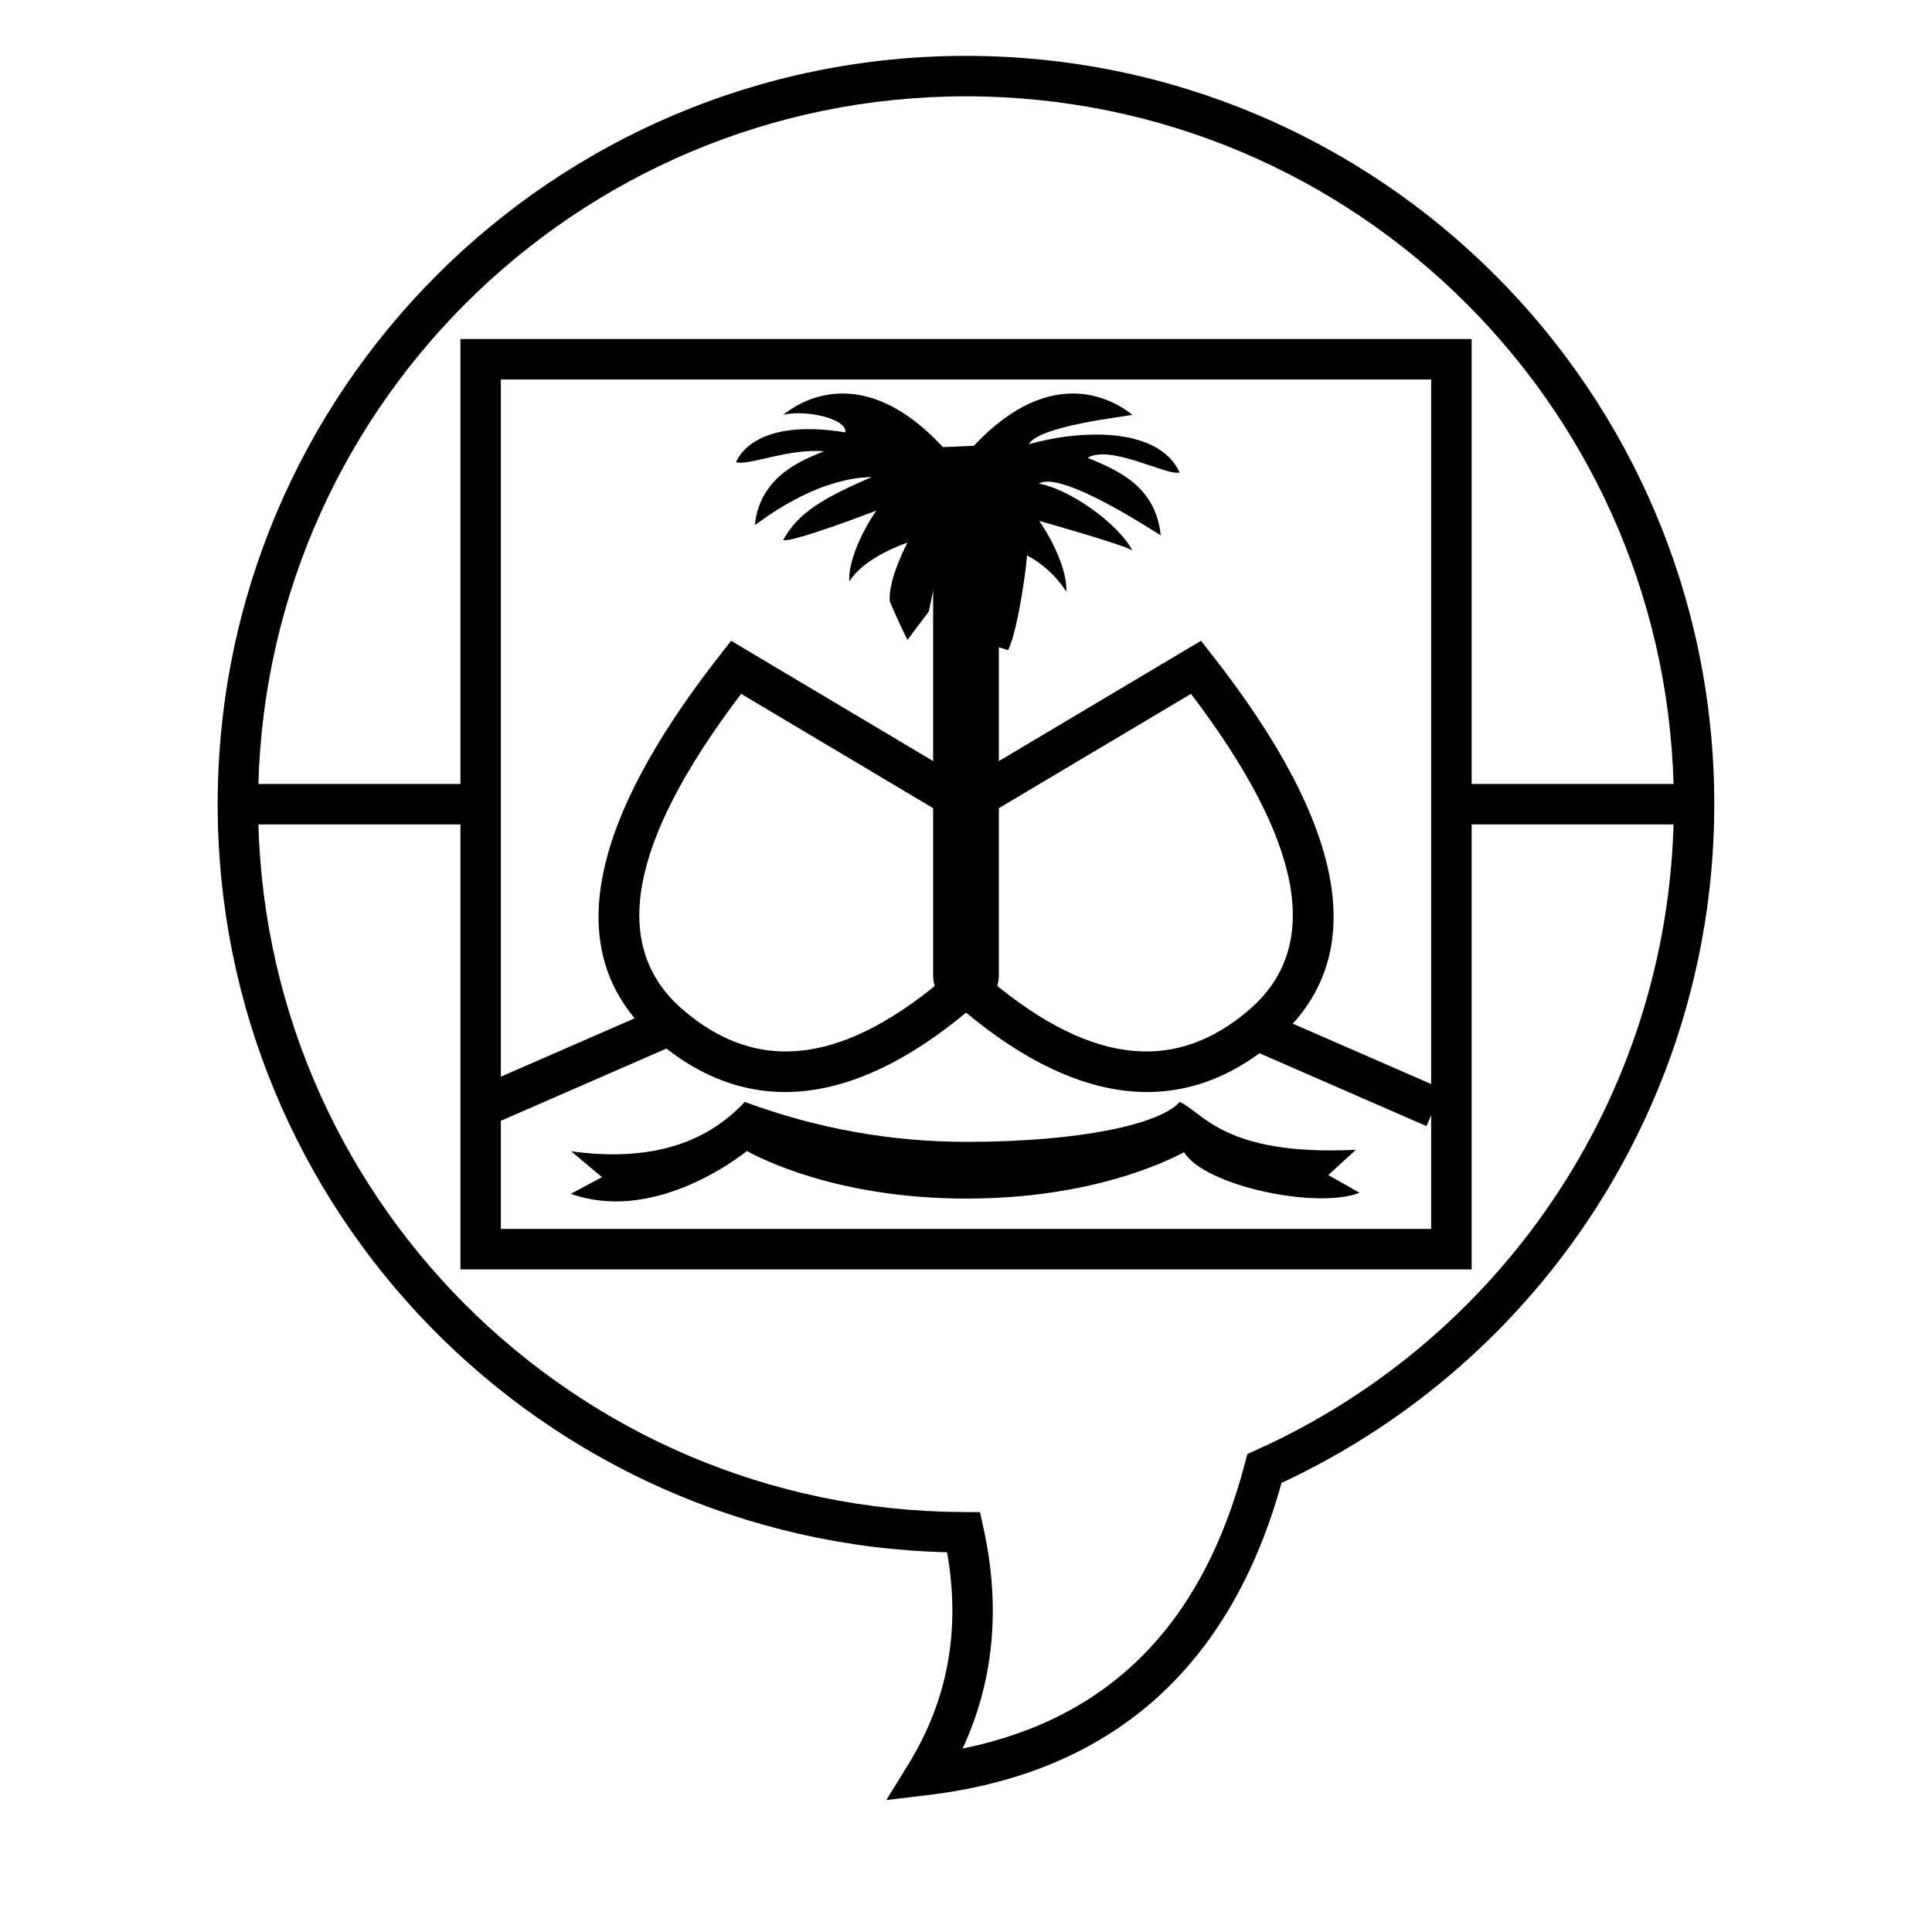 <?xml version="1.0" encoding="UTF-8"?>
<!-- Uploaded to: SVG Repo, www.svgrepo.com, Generator: SVG Repo Mixer Tools -->
<svg fill="#000000" width="800px" height="800px" version="1.1" viewBox="144 144 512 512" xmlns="http://www.w3.org/2000/svg">
 <g>
  <path d="m207.05 362.48v-10.719h64.316v10.719z"/>
  <path d="m528.63 362.48v-10.719h64.316v10.719z"/>
  <path d="m276.73 244.57v225.11h246.54v-225.11zm257.27-10.719v246.55h-267.98v-246.55z"/>
  <path d="m273.51 442.43-4.289-9.824 49.129-21.441 4.289 9.824z"/>
  <path d="m522.02 442.43 4.289-9.824-49.133-21.441-4.285 9.824z"/>
  <path d="m295.39 449.11 8.141 6.856-8.254 4.41c21.289 7.559 42.918-8.387 46.676-11.352 3.672 2.055 24.184 12.613 58.195 12.613 32.676 0 52.758-9.664 57.629-12.301 5.519 9.012 35.312 15.199 46.527 10.762l-8.289-4.703 7.332-6.695c-35.074 1.75-40.641-10.078-46.727-12.68-4.969 5.781-25.973 10.586-56.473 10.586-20.078 0-39.676-3.527-58.789-10.586-10.637 11.48-25.957 15.844-45.969 13.09z"/>
  <path d="m404.98 314.3 6.172 2.008c2.762-5.496 5.188-24.469 4.973-25.145 0 0 6.324 3.019 10.43 9.633 0.395-4.312-2.617-12.246-7.16-18.762 0 0 22.531 6.356 24.707 7.844-3.883-7.269-16.855-16.395-24.809-17.707 6.047-3.699 31.309 13.195 32.312 13.703-1.371-13.406-11.934-17.375-19.371-20.566 6.164-3.598 21.082 4.91 24.375 3.894-5.633-12.215-26.254-11.34-39.949-7.492 2.633-4.809 24.773-7.211 27.441-7.777-4.008-3.223-20.734-14.496-42.031 8.211l-8.18 0.344c-21.449-23.164-38.324-11.793-42.352-8.555 5.91-1.449 17.031 1.008 16.48 4.66-17.961-2.969-26.355 2.184-28.988 7.887 3.293 1.02 14.004-3.719 23.32-2.875-4.902 2.039-16.945 6.141-18.316 19.547 1.004-0.504 15.422-12.43 31.012-12.742-12.672 5.453-19.625 9.48-23.508 16.746 2.891 0.555 24.707-7.84 24.707-7.84-4.539 6.516-7.551 14.449-7.16 18.762 4.109-6.617 15.406-10.273 15.406-10.273s-5.156 9.617-4.695 15.531c0 0 1.934 4.758 4.695 10.254 0 0 4.812-6.473 5.644-7.531l5.695-26.84 10.09 0.098z"/>
  <path d="m317.82 419.57c-25.211-21.875-18.742-56.406 17.031-102.04l2.906-3.711 62.246 37.059 62.273-37.059 2.91 3.711c35.77 45.629 42.238 80.16 17.031 102.04-23.898 20.734-51.836 18.004-82.199-7.211-30.363 25.215-58.301 27.945-82.199 7.211zm86.289-17.805c27.828 24.316 50.93 27.191 71.082 9.707 19.027-16.508 14.562-43.898-15.562-83.598l-59.629 35.484-59.59-35.484c-30.125 39.699-34.594 67.09-15.566 83.598 20.152 17.484 43.254 14.609 71.082-9.707l4.094 4.684z"/>
  <path d="m400 275.49c4.809 0 8.707 4.062 8.707 9.07v117.91c0 5.008-3.898 9.07-8.707 9.07-4.812 0-8.711-4.062-8.711-9.07v-117.91c0-5.008 3.898-9.07 8.711-9.07z"/>
  <path d="m201.69 357.12c0-109.52 88.785-198.31 198.31-198.31 109.52 0 198.3 88.785 198.3 198.31 0 77.938-45.375 147.6-114.69 179.87-13.598 49.047-45.078 76.891-93.699 82.719l-11.031 1.324 5.832-9.457c10.48-17.004 13.906-35.656 10.273-56.207-107.23-2.656-193.3-90.422-193.3-198.25zm272.22 174.69 0.648-2.481 2.336-1.051c66.809-30.066 110.69-96.609 110.69-171.16 0-103.6-83.984-187.59-187.59-187.59-103.61 0-187.59 83.988-187.59 187.59 0 103.39 83.652 187.28 187.01 187.59l4.293 0.016 0.922 4.195c4.617 20.977 2.777 40.527-5.516 58.465 38.91-7.922 63.637-32.895 74.789-75.574z"/>
 </g>
</svg>